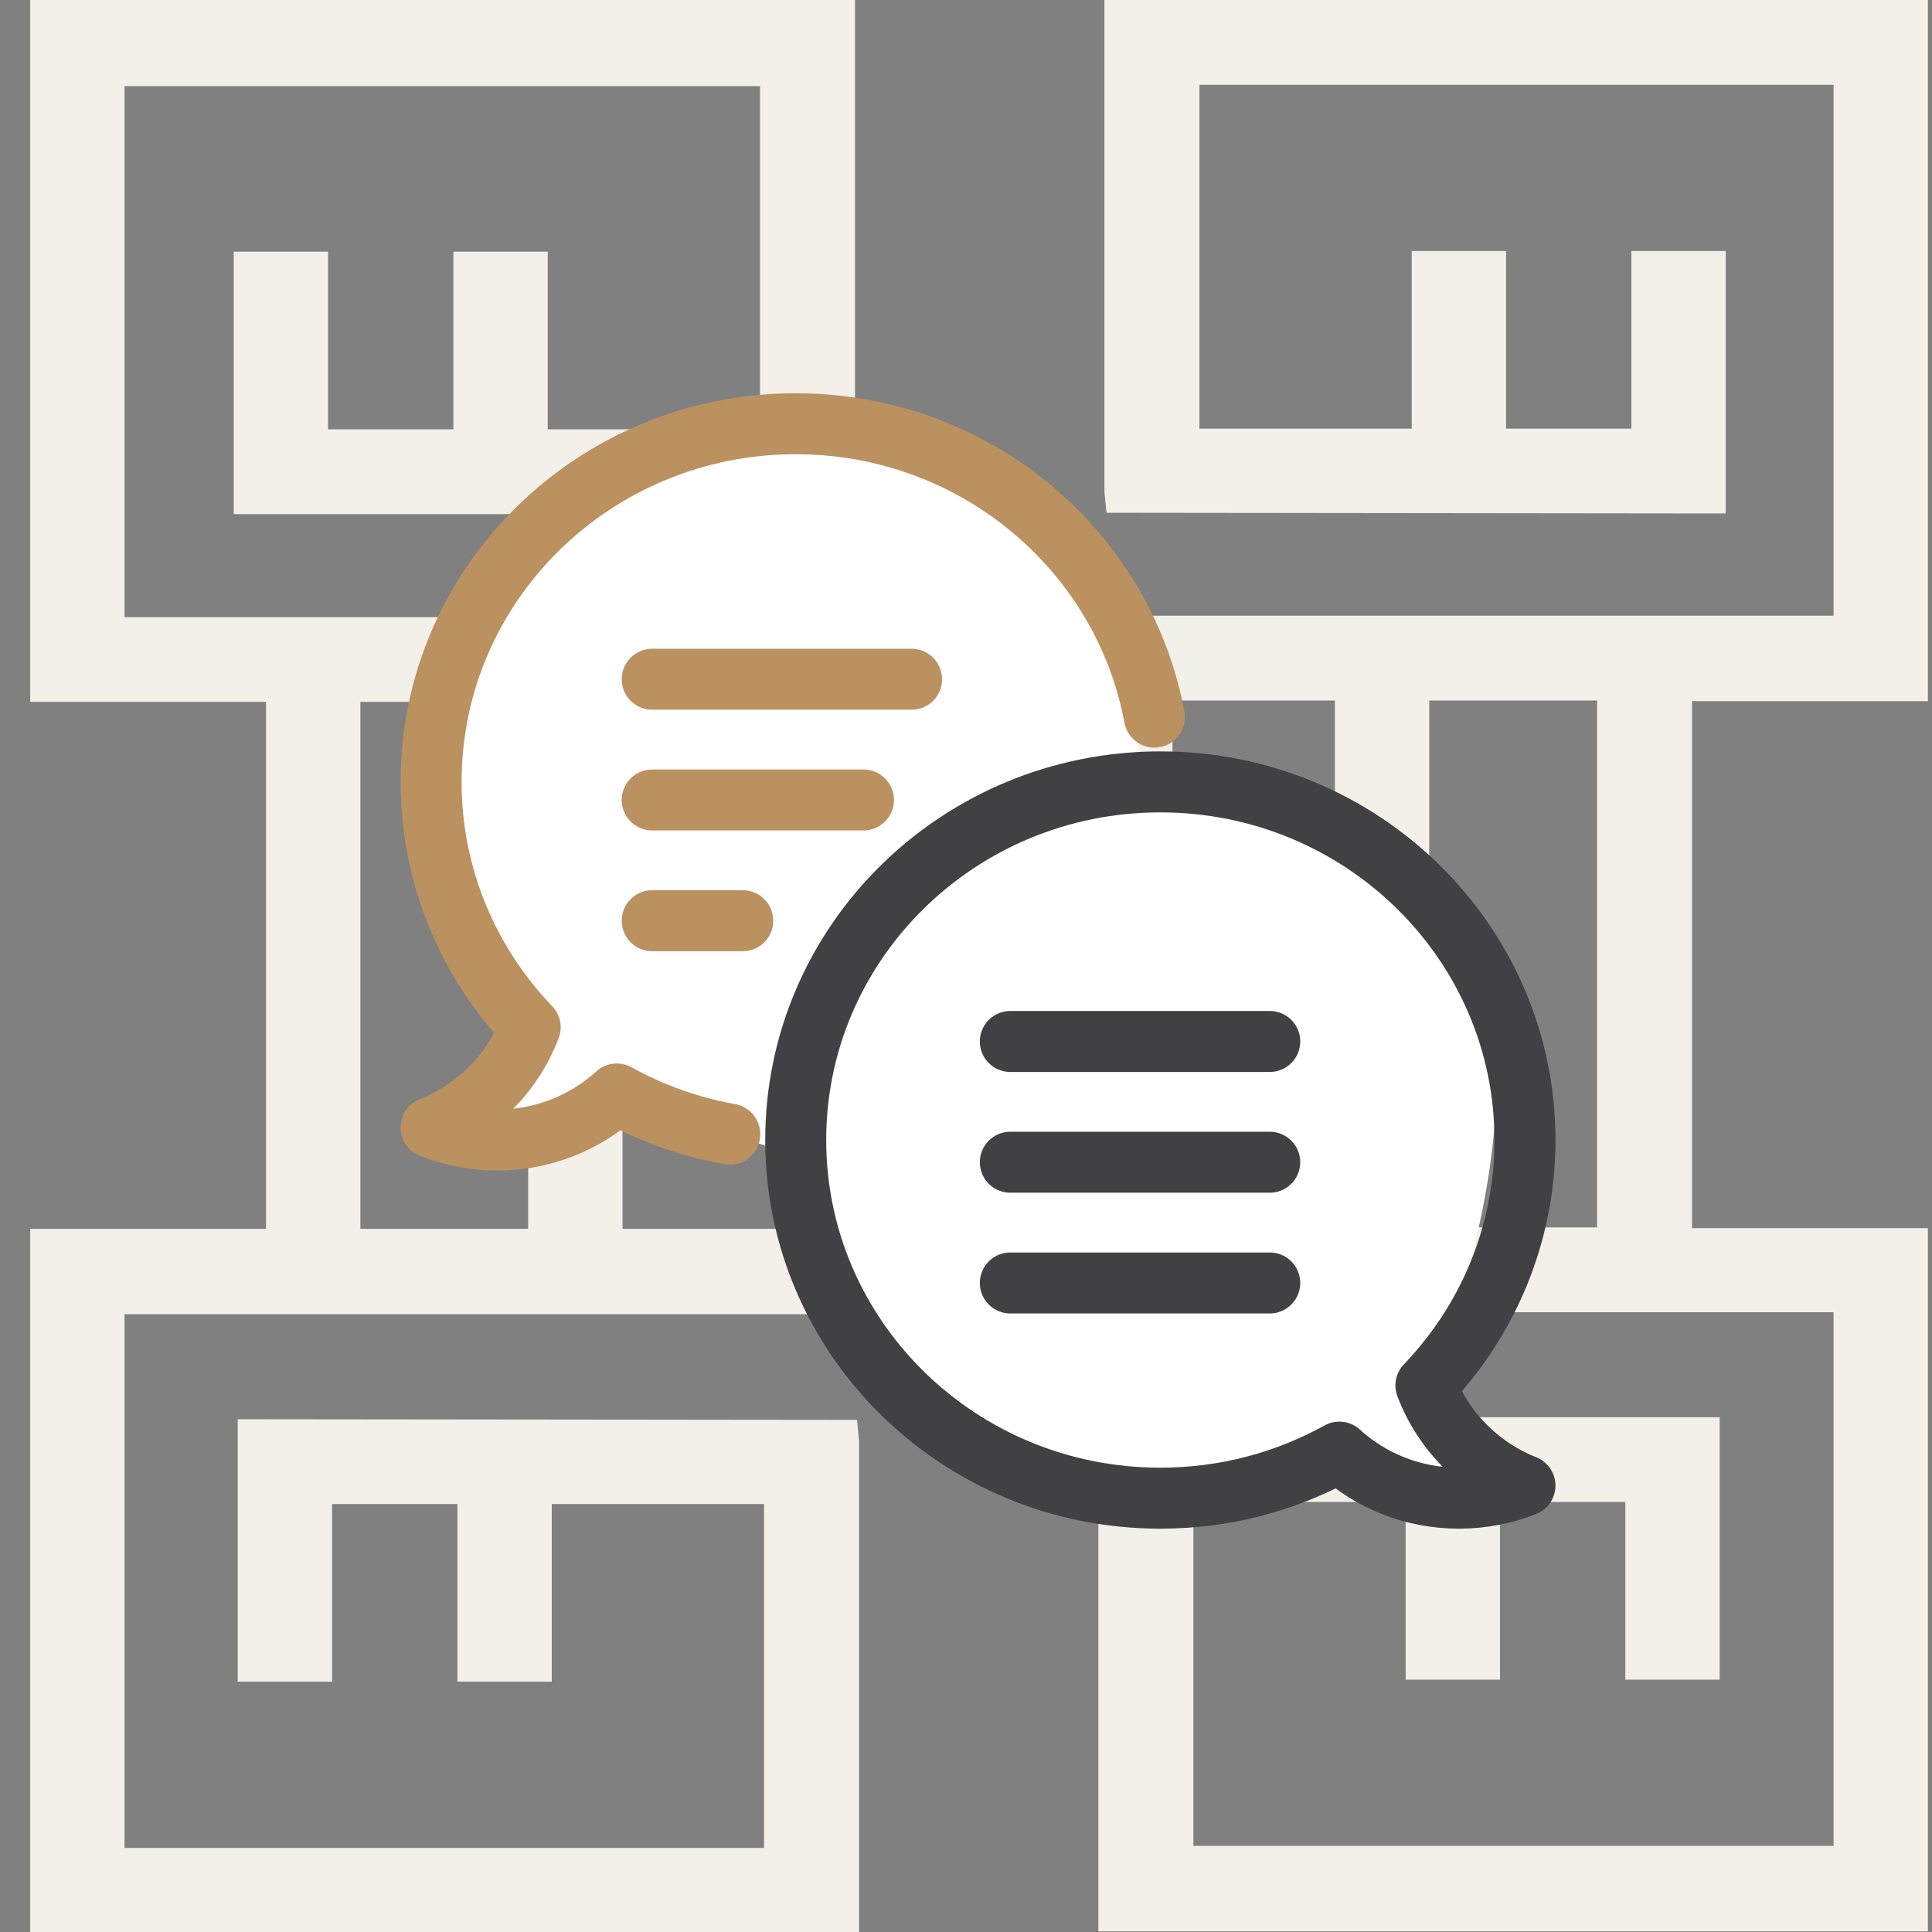<?xml version="1.0" encoding="UTF-8"?>
<svg xmlns="http://www.w3.org/2000/svg" width="64" height="64" viewBox="0 0 64 64" fill="none">
  <rect x="0" y="0" width="64" height="64" fill="#808080" stroke="none"/>
  <g clip-path="url(#clip0_398_11065)">
    <path d="M20.622 40.705V23.25H26.002V40.705H20.622ZM11.938 40.705V23.25H17.497V40.705H11.938ZM26.002 20.442H4.125V2.853H25.176V14.222H18.144V8.337H15.019V14.222H10.867V8.337H7.742V17.031H28.323V0H1V23.25H8.813V40.705H1V64H28.457V47.727L28.39 47.036L8.567 47.014H7.875V55.707H11.001V49.822H15.153V55.707H18.278V49.822H25.31V61.214H4.125V43.536H29.127V20.419H26.002V20.442Z" fill="#F3EFE9"></path>
    <path d="M44.22 23.206V40.66H38.84V23.206H44.22ZM52.904 23.206V40.66H47.345V23.206H52.904ZM63.864 23.206V0H36.586V16.295L36.653 16.986L56.475 17.009H57.167V8.315H54.042V14.2H49.89V8.315H46.765V14.2H39.733V2.809H60.739V20.397H35.737V43.469H60.739V61.147H39.532V49.755H46.564V55.641H49.689V49.755H53.841V55.641H56.966V46.947H36.385V63.978H63.864V40.683H56.051V23.228H63.864V23.206Z" fill="#F3EFE9"></path>
    <path d="M34.5 17.5C36.1 18.7 37.5 23.667 38 26C44.5 25 47.5 31 49 33.5C50.5 36 48.5 43 48 44C47.6 44.8 47.167 46 47 46.5L49 49L47 49.5L44 48C44.5 48.333 42 49 36 49C28.4 49 25.833 41.667 25.5 38L24 37.5C23.333 37.5 21.7 37.3 20.5 36.5C19 37.5 14 37.5 15 37C15.8 36.6 17 34.833 17.5 34C17.333 33.833 16.8 33.2 16 32C15 30.5 14 27 14 25C14 23 14 22 16.5 18.5C19 15 24 14 26.5 14C29 14 32.5 16 34.5 17.5Z" fill="white"></path>
    <path d="M38.241 23.755C37.212 18.227 32.285 14.037 26.36 14.037C19.689 14.037 14.281 19.349 14.281 25.901C14.281 29.047 15.528 31.906 17.563 34.03C16.992 35.538 15.795 36.746 14.281 37.348C14.957 37.617 15.695 37.765 16.468 37.765C17.999 37.765 19.391 37.186 20.431 36.239C21.576 36.874 22.837 37.33 24.175 37.57" stroke="#BB9160" stroke-width="2.02" stroke-miterlimit="10" stroke-linecap="round" stroke-linejoin="round"></path>
    <path d="M21.604 30.5H24.604" stroke="#BB9160" stroke-width="2.02" stroke-miterlimit="10" stroke-linecap="round" stroke-linejoin="round"></path>
    <path d="M28.604 26.5H21.604" stroke="#BB9160" stroke-width="2.02" stroke-miterlimit="10" stroke-linecap="round" stroke-linejoin="round"></path>
    <path d="M21.604 22.5H30.197" stroke="#BB9160" stroke-width="2.02" stroke-miterlimit="10" stroke-linecap="round" stroke-linejoin="round"></path>
    <path d="M42.062 42.5H33.468" stroke="#414042" stroke-width="2.02" stroke-miterlimit="10" stroke-linecap="round" stroke-linejoin="round"></path>
    <path d="M42.062 38.5H33.468" stroke="#414042" stroke-width="2.02" stroke-miterlimit="10" stroke-linecap="round" stroke-linejoin="round"></path>
    <path d="M42.062 34.5H33.468" stroke="#414042" stroke-width="2.02" stroke-miterlimit="10" stroke-linecap="round" stroke-linejoin="round"></path>
    <path d="M38.438 25.901C45.108 25.901 50.516 31.213 50.516 37.765C50.516 40.911 49.269 43.771 47.235 45.894C47.805 47.402 49.002 48.611 50.516 49.212C49.841 49.481 49.103 49.629 48.329 49.629C46.799 49.629 45.407 49.05 44.366 48.103C42.615 49.075 40.593 49.629 38.438 49.629C31.767 49.629 26.359 44.318 26.359 37.765C26.359 31.213 31.767 25.901 38.438 25.901Z" stroke="#414042" stroke-width="2.02" stroke-miterlimit="10" stroke-linecap="round" stroke-linejoin="round"></path>
  </g>
  <defs>
    <clipPath id="clip0_398_11065">
      <rect width="64" height="64" fill="white"></rect>
    </clipPath>
  </defs>
</svg>
